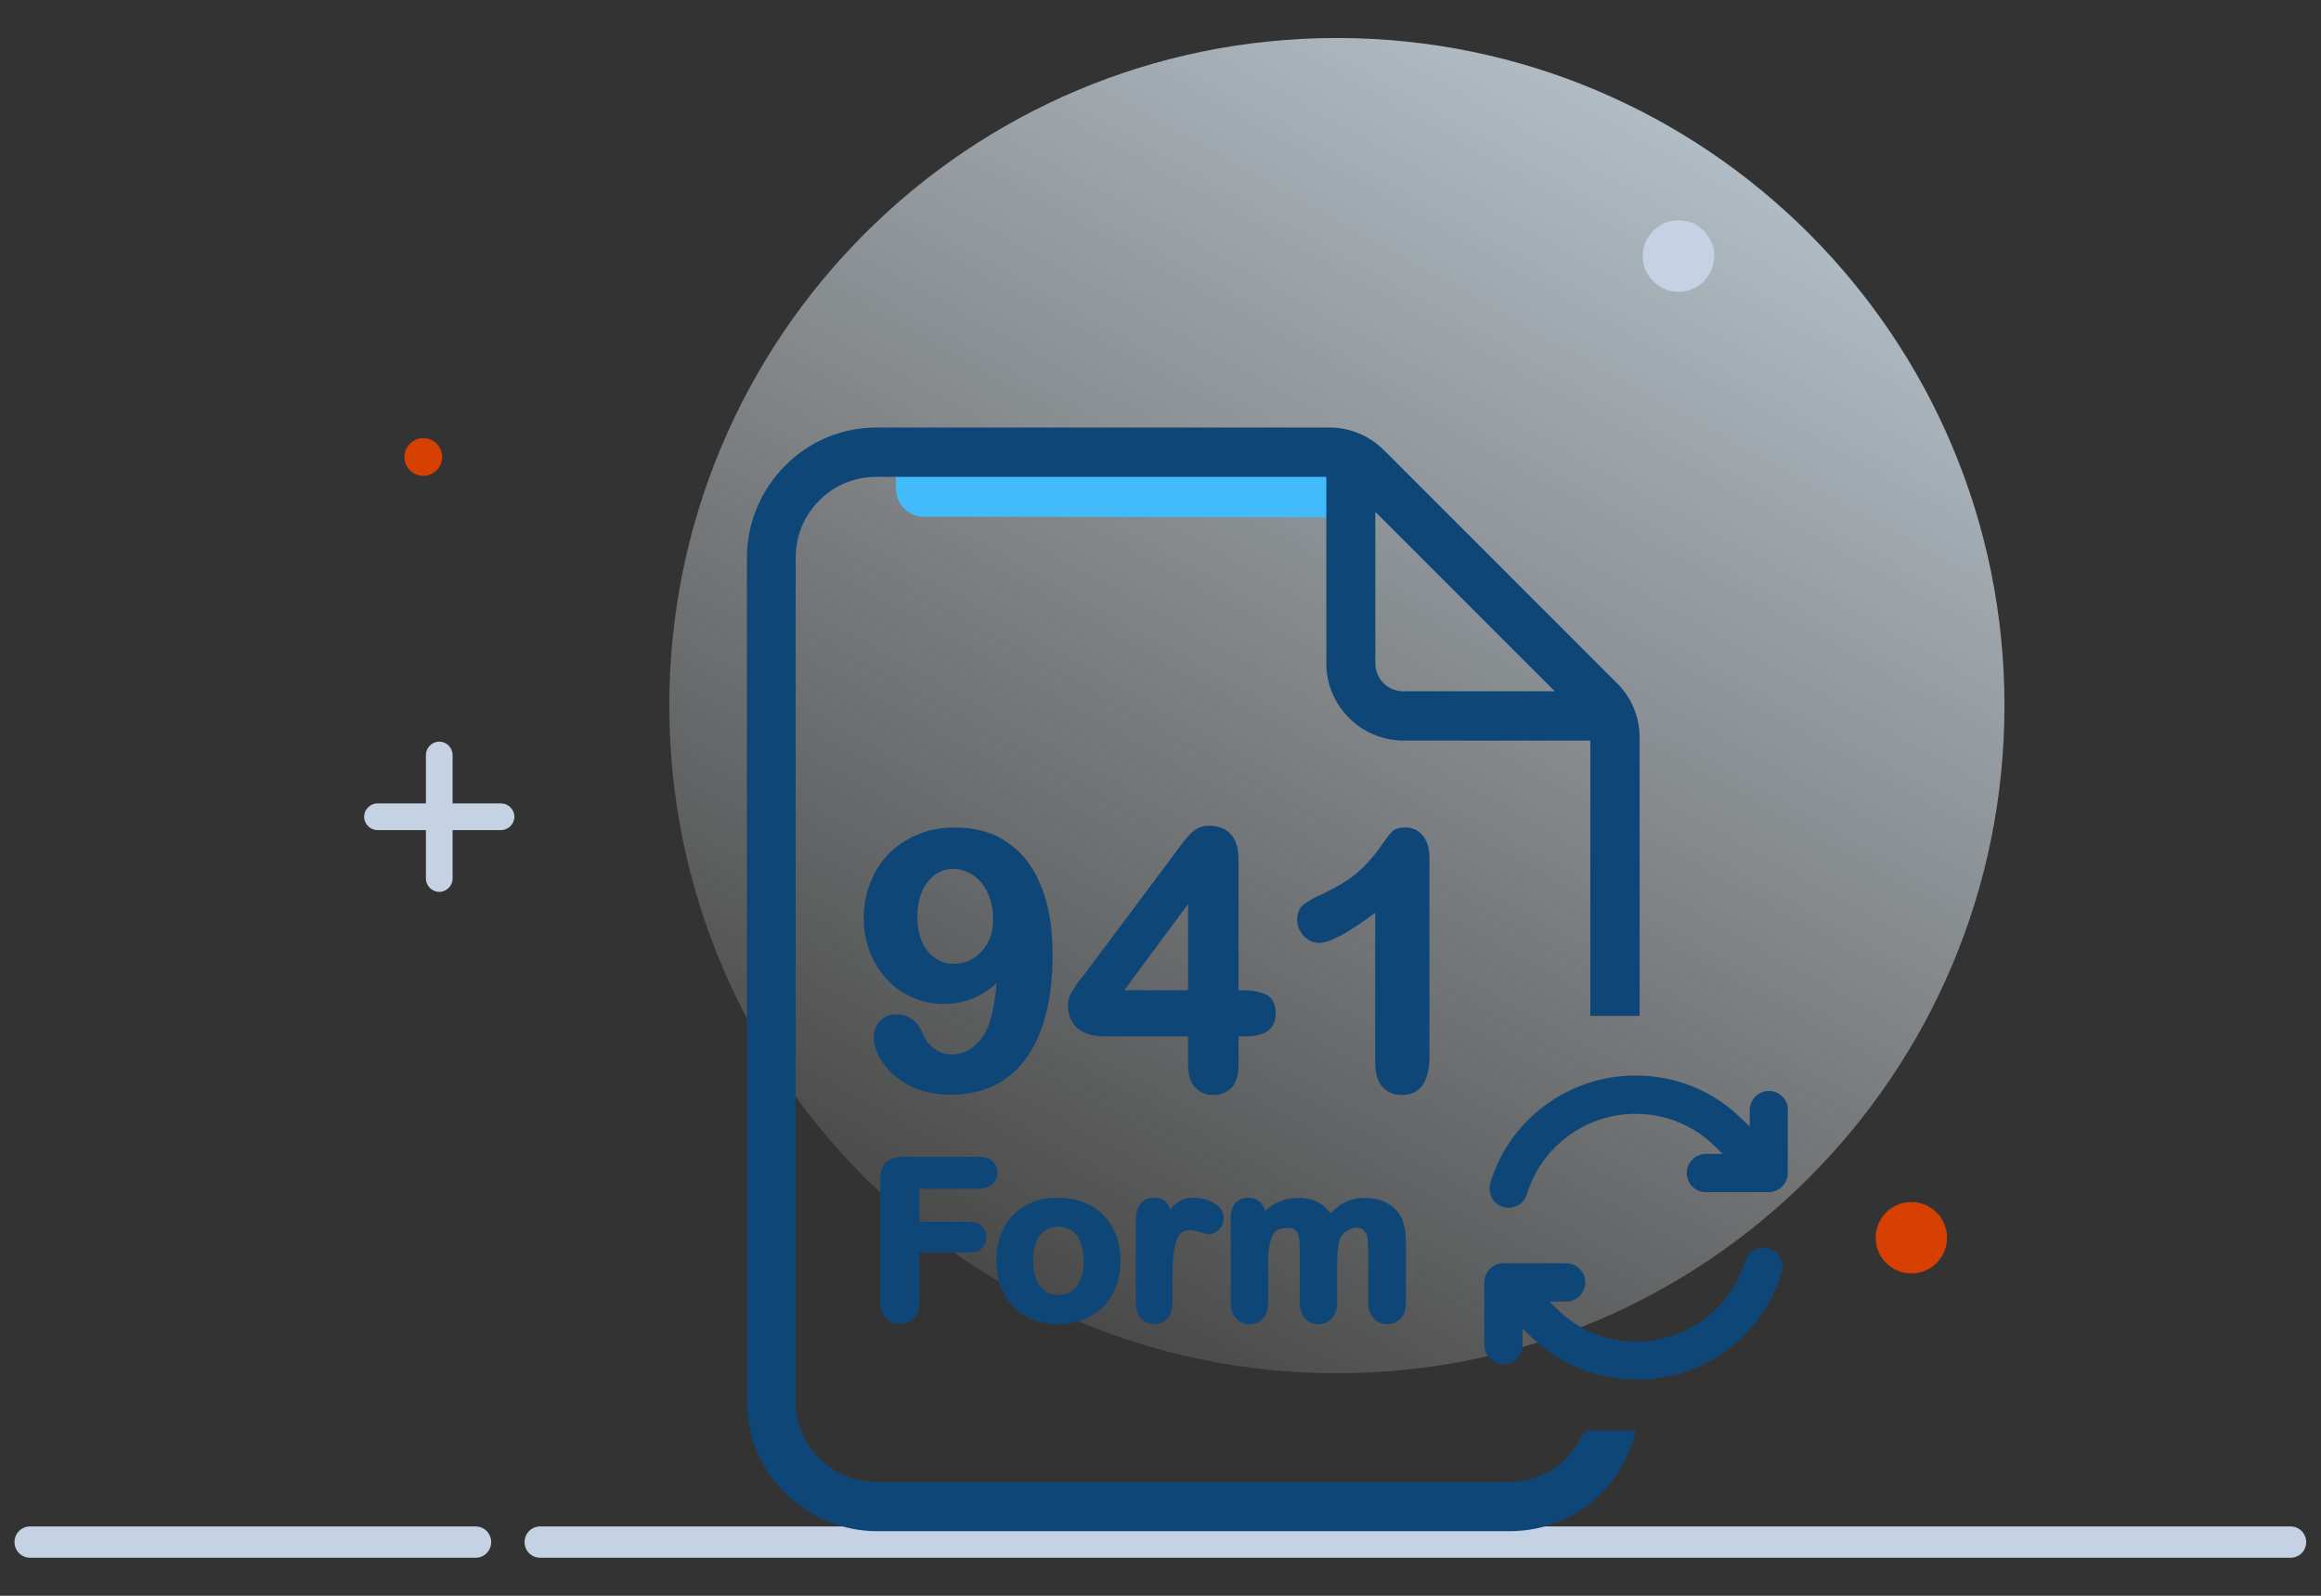 <?xml version="1.0" encoding="UTF-8"?>
<svg id="Layer_1" data-name="Layer 1" xmlns="http://www.w3.org/2000/svg" xmlns:xlink="http://www.w3.org/1999/xlink" viewBox="0 0 80 55">
  <rect x="0" y="0" width="80" height="55" fill="#333333" stroke="none"/>
  <defs>
    <style>
      .cls-1 {
        fill: #c4d2e4;
      }

      .cls-2 {
        fill: #41bbf9;
      }

      .cls-3, .cls-4 {
        fill: #0e4678;
      }

      .cls-5 {
        fill: #d64000;
      }

      .cls-4 {
        stroke: #0e4678;
        stroke-miterlimit: 10;
        stroke-width: .25px;
      }

      .cls-6 {
        fill: url(#linear-gradient);
      }
    </style>
    <linearGradient id="linear-gradient" x1="68.03" y1="-8439.85" x2="16.9" y2="-8531.38" gradientTransform="translate(0 -8454.82) scale(1 -1)" gradientUnits="userSpaceOnUse">
      <stop offset="0" stop-color="#d7eeff"/>
      <stop offset=".73" stop-color="#fff" stop-opacity="0"/>
    </linearGradient>
  </defs>
  <path class="cls-6" d="M46.08,47.33c12.71,0,23.01-10.3,23.01-23.01S58.79,1.31,46.08,1.31s-23.01,10.3-23.01,23.01,10.3,23.01,23.01,23.01Z"/>
  <path class="cls-1" d="M16.39,52.61H1.04c-.3,0-.54.24-.54.54s.24.54.54.54h15.35c.3,0,.54-.24.54-.54s-.24-.54-.54-.54Z"/>
  <path class="cls-2" d="M30.88,15.87v.97c0,.53.43.97.97.97l14.53.02c.59,0,.11-.55.02-1.13-.07-.47-.48-.82-.95-.82h-14.57Z"/>
  <path class="cls-1" d="M78.96,52.61H18.62c-.3,0-.54.24-.54.54s.24.54.54.54h60.33c.3,0,.54-.24.54-.54s-.24-.54-.54-.54Z"/>
  <path class="cls-5" d="M67.11,42.66c0,.68-.55,1.23-1.23,1.23s-1.23-.55-1.23-1.23.55-1.23,1.23-1.23,1.23.55,1.23,1.23Z"/>
  <path class="cls-1" d="M59.05,8.52c.22.92-.59,1.72-1.5,1.5-.43-.11-.79-.46-.89-.89-.22-.92.59-1.72,1.5-1.5.43.11.78.46.89.89Z"/>
  <path class="cls-5" d="M15.24,15.75c0,.36-.29.65-.65.65s-.65-.29-.65-.65.29-.65.65-.65.65.29.65.65Z"/>
  <path class="cls-1" d="M17.27,27.69h-1.67v-1.67c0-.25-.21-.46-.46-.46s-.46.21-.46.46v1.67h-1.67c-.25,0-.46.21-.46.46s.21.46.46.46h1.67v1.67c0,.25.21.46.46.46s.46-.21.46-.46v-1.67h1.67c.25,0,.46-.21.46-.46s-.21-.46-.46-.46Z"/>
  <g>
    <path class="cls-3" d="M61.63,38.26c0-.36-.3-.66-.66-.66s-.66.3-.66.66v.57l-.26-.25c-.98-.98-2.28-1.51-3.66-1.51-.01,0-.03,0-.04,0h0c-2.28,0-4.33,1.52-4.98,3.7-.02.06-.03.12-.03.19,0,.18.07.34.19.47.12.13.29.19.47.2.29,0,.54-.19.63-.47.49-1.63,2.02-2.77,3.73-2.77,0,0,.01,0,.02,0h0c1.03,0,2,.4,2.73,1.12l.26.26h-.57c-.36,0-.66.29-.66.66s.3.66.66.66h2.16c.36,0,.66-.29.66-.66v-2.16Z"/>
    <polygon class="cls-3" points="56.38 37.01 56.38 37.01 56.38 37.01 56.38 37.01"/>
  </g>
  <path class="cls-3" d="M60.96,43.03c-.17-.05-.35-.04-.5.05-.16.08-.27.22-.32.39-.5,1.66-2.01,2.77-3.74,2.77h-.02s0,0,0,0c-1.01,0-1.98-.4-2.71-1.12l-.26-.26h.57c.36,0,.66-.29.66-.66s-.3-.66-.66-.66h-2.16c-.36,0-.66.29-.66.66v2.16c0,.36.3.66.66.66s.66-.29.66-.66v-.57l.26.25c.99.98,2.29,1.51,3.66,1.51h.02c2.31,0,4.32-1.49,4.99-3.7.11-.35-.09-.72-.43-.82Z"/>
  <path class="cls-4" d="M54.69,49.43c-.15.35-.36.65-.62.92-.55.55-1.28.85-2.06.85h-21.8c-.78,0-1.51-.3-2.06-.85-.55-.55-.85-1.28-.85-2.06v-29.07c0-.78.3-1.51.85-2.06s1.28-.85,2.06-.85h15.63v6.55c0,.68.27,1.32.75,1.8.48.48,1.12.74,1.8.74h6.55v9.49h1.45v-9.47c0-.68-.27-1.32-.75-1.79l-8.02-8.02c-.48-.48-1.12-.75-1.79-.75h-15.6c-1.17,0-2.26.45-3.08,1.28-.82.82-1.28,1.93-1.28,3.08v29.07c0,1.17.45,2.26,1.28,3.08.82.81,1.93,1.28,3.08,1.28h21.8c1.17,0,2.26-.45,3.08-1.28.52-.52.91-1.19,1.11-1.94h-1.54ZM47.28,17.34l6.61,6.61h-5.52c-.61,0-1.09-.49-1.09-1.09v-5.52Z"/>
  <g>
    <path class="cls-3" d="M36.06,31.06c-.16-.56-.38-1.02-.66-1.39-.29-.37-.65-.66-1.06-.86-.42-.19-.9-.29-1.43-.29-.46,0-.89.08-1.27.24-.39.16-.72.38-1,.66-.28.28-.49.62-.64,1s-.23.79-.23,1.22c0,.39.07.78.2,1.14.14.36.33.68.58.95.24.28.54.49.88.64.7.32,1.57.31,2.24-.02.24-.11.47-.27.68-.47-.07.87-.23,1.49-.47,1.85-.14.19-.3.35-.48.45-.19.11-.38.16-.59.16-.23,0-.43-.06-.61-.2-.19-.13-.31-.3-.39-.51-.09-.22-.21-.39-.37-.5-.16-.12-.34-.17-.54-.17-.23,0-.42.08-.57.23-.14.16-.21.34-.21.54,0,.29.1.6.32.91.21.31.52.58.92.78.39.21.87.31,1.4.31s1.04-.1,1.47-.3c.43-.2.81-.51,1.11-.92.31-.41.54-.92.7-1.52.16-.59.24-1.28.24-2.06,0-.69-.07-1.32-.22-1.87ZM32.88,33.22c-.36,0-.66-.14-.9-.43s-.36-.69-.36-1.19.12-.91.36-1.21c.24-.3.53-.44.87-.44.2,0,.38.04.55.13.17.09.32.21.44.36.12.15.22.34.29.56.07.21.1.45.1.71,0,.31-.07.58-.2.81-.13.23-.3.4-.5.52-.2.12-.42.18-.65.18Z"/>
    <path class="cls-3" d="M43.62,34.27c-.21-.09-.47-.14-.79-.14h-.14v-4.5c0-.97-.56-1.17-1.03-1.17-.22,0-.41.08-.57.22-.14.13-.31.34-.52.63l-3.17,4.24-.23.29c-.06.08-.12.17-.17.26-.06.09-.11.18-.14.27-.04.09-.05.18-.05.27,0,.33.11.6.32.79.22.19.53.29.94.29h2.88v.99c0,.33.08.59.24.76.16.18.37.27.63.27s.48-.09.64-.26c.15-.18.23-.43.23-.77v-.99h.24c.33,0,.58-.06.76-.18.18-.13.28-.33.28-.61,0-.42-.19-.59-.35-.66ZM38.75,34.13l2.2-2.97v2.97h-2.2Z"/>
    <path class="cls-3" d="M49.27,29.57v6.85c0,1.09-.51,1.32-.94,1.32-.28,0-.51-.09-.68-.28s-.25-.46-.25-.81v-5.19c-.94.7-1.57,1.04-1.93,1.04-.2,0-.38-.08-.53-.24s-.23-.34-.23-.55c0-.24.08-.43.24-.55.14-.1.37-.23.7-.38.47-.23.85-.46,1.13-.7.28-.24.53-.52.75-.82.22-.32.37-.51.44-.59.1-.1.25-.15.48-.15.25,0,.45.1.6.29.15.19.22.44.22.76Z"/>
  </g>
  <g>
    <g>
      <path class="cls-3" d="M31.69,40.97v1.14h1.69c.19,0,.35.04.45.14.12.11.17.24.17.39,0,.16-.05.29-.17.39-.09.1-.24.14-.45.14h-1.69v1.67c0,.25-.06.46-.19.59-.12.14-.28.2-.48.2-.21,0-.38-.07-.5-.21-.12-.13-.18-.32-.18-.58v-4.17c0-.19.03-.33.09-.45.04-.11.14-.2.27-.27.15-.06.28-.08.44-.08h2.59c.22,0,.37.05.48.15.11.1.17.23.17.4s-.07.31-.18.4c-.1.09-.26.15-.47.15h-2.04Z"/>
      <path class="cls-3" d="M38.47,42.58c-.1-.26-.24-.5-.43-.69-.19-.2-.42-.35-.69-.45-.52-.21-1.22-.21-1.75-.01-.26.11-.49.26-.68.45s-.33.42-.43.69c-.1.27-.15.57-.15.89s.05.61.15.87c.1.27.24.5.43.7.19.19.42.34.68.45.26.1.55.16.87.16s.62-.05.88-.16c.26-.1.49-.25.68-.45.19-.19.34-.43.44-.7.1-.26.15-.56.15-.87s-.05-.61-.15-.88ZM36.47,44.63c-.18,0-.32-.04-.45-.13-.13-.09-.23-.22-.3-.4-.08-.18-.11-.4-.11-.64s.03-.47.11-.66c.07-.17.17-.3.3-.39.13-.09.28-.13.45-.13.27,0,.48.09.64.29.16.21.24.51.24.89s-.08.67-.24.88c-.16.2-.37.29-.64.29Z"/>
    </g>
    <path class="cls-3" d="M42.18,41.98c0,.16-.06.3-.17.4s-.23.16-.36.16c-.04,0-.1-.01-.31-.08-.28-.09-.49-.08-.62.03-.07.06-.13.16-.18.29-.04.14-.08.31-.1.51-.02.21-.03.47-.03.76v.85c0,.23-.06.42-.17.54-.12.13-.28.2-.46.2s-.34-.07-.45-.2c-.12-.13-.18-.31-.18-.54v-2.82c0-.7.39-.8.62-.8.26,0,.4.11.47.21.04.06.07.13.09.21.07-.1.14-.17.22-.23.29-.25.82-.25,1.26-.02.31.16.37.38.37.53Z"/>
    <path class="cls-3" d="M48.46,42.9v1.98c0,.24-.06.43-.18.56-.12.13-.28.2-.47.2s-.35-.07-.47-.21c-.12-.13-.18-.31-.18-.55v-1.7c0-.21-.01-.38-.03-.51,0-.1-.05-.19-.12-.26-.1-.12-.37-.14-.58.01-.11.06-.18.15-.24.26-.04.1-.1.34-.1.85v1.35c0,.24-.06.43-.18.56-.12.13-.28.2-.47.2s-.34-.07-.46-.2c-.12-.13-.18-.32-.18-.56v-1.62c0-.24-.01-.44-.02-.57-.02-.12-.05-.21-.12-.28-.05-.06-.14-.09-.26-.09-.28,0-.46.08-.54.27-.1.21-.15.52-.15.92v1.37c0,.24-.06.42-.17.55-.12.14-.28.21-.47.21s-.35-.07-.47-.21c-.12-.13-.18-.31-.18-.55v-2.9c0-.22.06-.39.16-.51.12-.13.26-.19.44-.19.17,0,.32.06.44.17.07.08.12.17.15.28.13-.12.27-.21.41-.28.44-.22,1.04-.22,1.43,0,.16.09.3.21.41.37.15-.16.31-.28.47-.37.22-.11.45-.16.71-.16.3,0,.56.06.77.18.23.12.39.29.5.52.1.2.15.5.15.91Z"/>
  </g>
</svg>